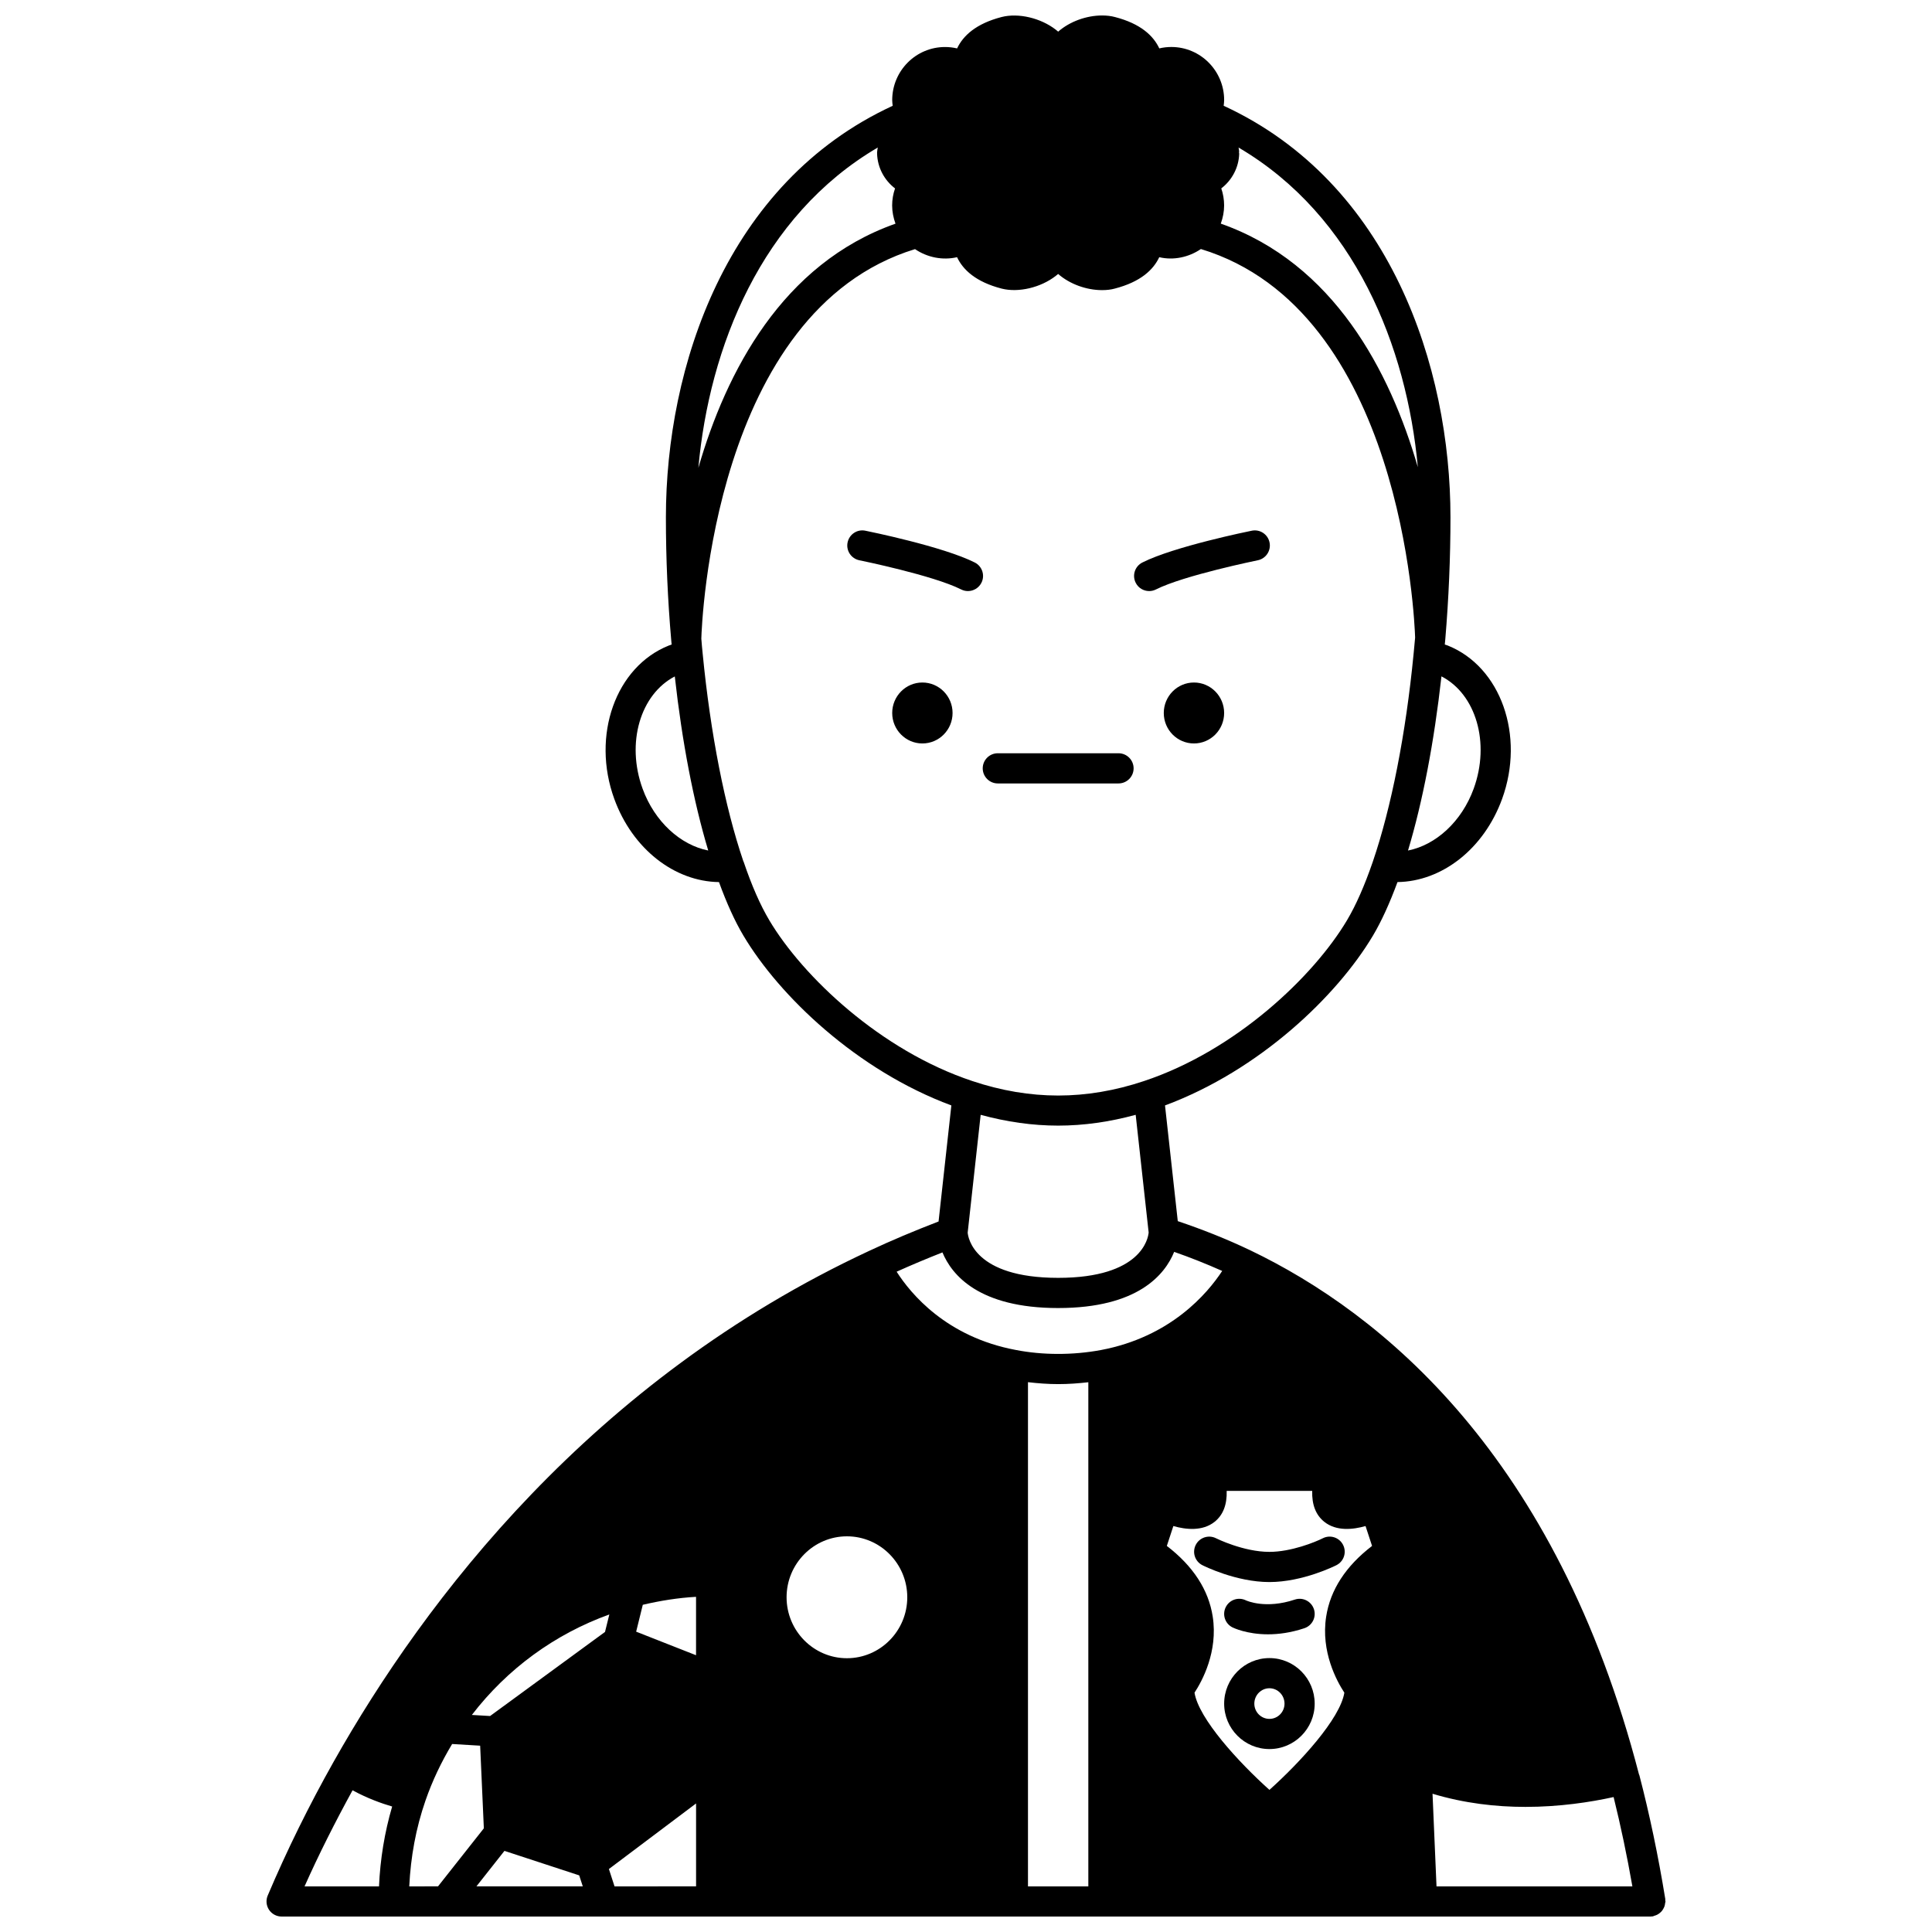 <?xml version="1.0" encoding="UTF-8"?>
<!-- Uploaded to: ICON Repo, www.iconrepo.com, Generator: ICON Repo Mixer Tools -->
<svg width="800px" height="800px" version="1.1" viewBox="144 144 512 512" xmlns="http://www.w3.org/2000/svg">
 <defs>
  <clipPath id="a">
   <path d="m214 148.09h372v503.81h-372z"/>
  </clipPath>
 </defs>
 <path d="m468.41 332.95c0 4.461-3.582 8.074-8 8.074-4.414 0-7.996-3.613-7.996-8.074 0-4.461 3.582-8.078 7.996-8.078 4.418 0 8 3.617 8 8.078"/>
 <path d="m396.44 332.95c0 4.461-3.582 8.074-8 8.074-4.414 0-7.996-3.613-7.996-8.074 0-4.461 3.582-8.078 7.996-8.078 4.418 0 8 3.617 8 8.078"/>
 <path d="m499.93 553.41c-1-1.969-3.402-2.758-5.375-1.754-1.977 1.004-8.367 3.606-14.148 3.606-6.906 0-14.078-3.574-14.152-3.609-1.973-0.996-4.375-0.199-5.371 1.766-0.996 1.969-0.211 4.371 1.754 5.367 0.359 0.184 8.914 4.473 17.766 4.473 8.852 0 17.406-4.289 17.766-4.473 1.977-1.004 2.762-3.406 1.762-5.375z"/>
 <path d="m480.04 577.11c2.754 0 6.016-0.41 9.633-1.617 2.094-0.699 3.227-2.961 2.527-5.059-0.695-2.09-2.953-3.234-5.059-2.527-7.688 2.566-12.707 0.324-12.98 0.195-1.98-0.961-4.348-0.152-5.324 1.809-0.988 1.977-0.188 4.379 1.789 5.367 0.215 0.102 3.758 1.832 9.414 1.832z"/>
 <path d="m480.41 583.41c-6.613 0-11.996 5.418-11.996 12.074 0 6.637 5.383 12.035 11.996 12.035s11.996-5.398 11.996-12.035c0-6.656-5.375-12.074-11.996-12.074zm0 16.113c-2.203 0-4-1.812-4-4.039 0-2.25 1.797-4.078 4-4.078s4 1.832 4 4.078c0 2.227-1.789 4.039-4 4.039z"/>
 <path d="m404.09 298.44c0.996-1.973 0.203-4.375-1.766-5.371-8.379-4.234-28.16-8.258-28.996-8.426-2.172-0.449-4.273 0.965-4.711 3.125-0.438 2.168 0.965 4.273 3.125 4.711 0.195 0.039 19.555 3.984 26.98 7.731 0.578 0.293 1.191 0.43 1.801 0.43 1.453-0.004 2.863-0.809 3.566-2.199z"/>
 <path d="m448.54 300.64c0.605 0 1.219-0.137 1.801-0.43 7.422-3.746 26.785-7.684 26.98-7.731 2.164-0.438 3.562-2.547 3.125-4.711s-2.543-3.57-4.711-3.125c-0.836 0.168-20.617 4.195-28.996 8.426-1.973 0.996-2.762 3.398-1.766 5.371 0.695 1.395 2.106 2.199 3.566 2.199z"/>
 <path d="m408.43 351.62h31.988c2.207 0 4-1.793 4-4 0-2.207-1.793-4-4-4h-31.988c-2.207 0-4 1.793-4 4 0.004 2.207 1.793 4 4 4z"/>
 <g clip-path="url(#a)">
  <path d="m584.8 649.84c0.125-0.219 0.23-0.441 0.316-0.684 0.082-0.25 0.125-0.508 0.156-0.781 0.02-0.16 0.098-0.305 0.098-0.469 0-0.113-0.055-0.207-0.062-0.32-0.008-0.109 0.031-0.211 0.012-0.32-1.859-11.422-4.172-22.477-6.875-32.836-0.016-0.066-0.066-0.117-0.09-0.18-21.934-84.516-68.137-122.2-103.06-138.93-6.309-3.008-12.746-5.547-19.172-7.707l-3.383-30.664c25.051-9.301 45.586-29.004 55.094-44.98 2.269-3.812 4.453-8.617 6.516-14.211 11.801-0.164 22.895-8.797 27.715-22.016 6.125-16.793-0.324-35.035-14.387-40.668-0.25-0.102-0.531-0.176-0.793-0.273 0.039-0.469 0.098-0.926 0.133-1.398 0.91-10.824 1.371-21.695 1.371-32.324 0-39.734-15.926-88.664-60.105-109.05 0.055-0.5 0.129-1 0.129-1.504 0-7.762-6.277-14.074-13.996-14.074-1.086 0-2.156 0.125-3.191 0.371-1.562-3.344-4.945-6.551-11.734-8.305-1.027-0.277-2.148-0.418-3.422-0.418-4.152 0-8.566 1.594-11.641 4.285-0.199-0.176-0.406-0.344-0.625-0.512-4.004-3.109-9.902-4.504-14.375-3.363-6.816 1.77-10.211 4.973-11.785 8.32-1.039-0.246-2.109-0.371-3.203-0.371-7.719 0-13.996 6.312-13.996 14.074 0 0.504 0.07 1.004 0.129 1.504-44.172 20.387-60.102 69.32-60.102 109.05 0 10.906 0.477 21.879 1.414 32.586 0.031 0.387 0.07 0.75 0.105 1.141-0.246 0.094-0.523 0.168-0.758 0.266-14.086 5.625-20.559 23.871-14.43 40.668 4.816 13.227 15.93 21.863 27.738 22.016 2.019 5.551 4.191 10.352 6.488 14.207 9.512 15.977 30.051 35.688 55.094 44.98l-3.391 30.758c-6.289 2.418-12.492 5.019-18.41 7.797-73.496 34.223-117.73 92.504-141.9 135.37-6.527 11.586-12.406 23.52-17.473 35.465-0.523 1.234-0.395 2.652 0.344 3.769 0.746 1.125 2 1.797 3.34 1.797h85.316 0.012 0.012 277.4 0.004c0.211 0 0.426-0.016 0.641-0.051 0.16-0.027 0.289-0.121 0.441-0.168 0.266-0.074 0.512-0.156 0.75-0.285 0.227-0.121 0.426-0.262 0.625-0.418 0.199-0.16 0.383-0.324 0.551-0.52 0.16-0.191 0.293-0.402 0.418-0.625zm-277.94-5.93-1.496-4.598 23.102-17.379v21.977zm-54.402 0c0.371-7.809 1.766-15.441 4.293-22.723 1.812-5.234 4.203-10.258 7.07-15.008l7.426 0.445 0.977 21.902-12.148 15.383zm171.97-201.61c6.797 0 13.684-0.996 20.539-2.863l3.438 31.195c-0.133 1.48-1.863 12.012-23.98 12.012-22.359 0-23.879-10.758-23.98-11.984l3.441-31.219c6.863 1.867 13.75 2.859 20.543 2.859zm0 48.344c21.191 0 28.32-8.926 30.738-14.887 4.266 1.488 8.512 3.176 12.73 5.055-3.883 5.93-13.625 17.492-32.195 20.973-7.438 1.375-15.426 1.352-22.527-0.035-18.363-3.445-27.816-14.879-31.555-20.738 3.965-1.785 8.016-3.488 12.141-5.109 2.465 5.957 9.645 14.742 30.668 14.742zm75.84 101.93c-1.113 6.918-11.707 18.457-19.855 25.762-8.148-7.309-18.746-18.844-19.855-25.762 2-3.043 6.266-10.844 4.828-20.148-1.094-7.09-5.184-13.383-12.164-18.742l1.73-5.266c3.297 0.945 7.723 1.434 10.93-1.121 2.246-1.797 3.316-4.543 3.203-8.191h22.664c-0.113 3.652 0.957 6.398 3.203 8.191 3.207 2.559 7.629 2.066 10.93 1.121l1.73 5.266c-6.981 5.359-11.066 11.652-12.164 18.742-1.449 9.301 2.82 17.102 4.82 20.148zm-187.68-16.164 1.758-7.125c4.652-1.086 9.371-1.848 14.113-2.109v15.477zm-7.109-4.562-1.145 4.629-30.457 22.285-4.832-0.285c9.379-12.211 21.98-21.426 36.434-26.629zm62.965-20.707c8.82 0 15.992 7.25 15.992 16.152 0 8.906-7.172 16.152-15.992 16.152-8.82 0-15.992-7.25-15.992-16.152 0-8.902 7.176-16.152 15.992-16.152zm-90.758 83.359 19.809 6.492 0.949 2.914h-28.184zm138.74-124.21c2.617 0.305 5.285 0.512 8.035 0.512 2.715 0 5.348-0.199 7.957-0.496v133.61h-15.992zm107.21 109.07c8.434 2.543 16.859 3.484 24.613 3.484 9.07 0 17.191-1.25 23.375-2.606 1.879 7.59 3.547 15.516 4.977 23.68l-51.91-0.004zm10.902-266.34c-3.188 8.742-10.039 14.918-17.398 16.375 3.894-12.969 6.906-28.66 8.863-46.152 9.109 4.691 12.977 17.594 8.535 29.777zm-14.797-85.219c-7.391-25.457-22.262-53.996-52.219-64.539 0.555-1.535 0.883-3.152 0.883-4.816 0-1.562-0.258-3.082-0.754-4.519 2.82-2.16 4.633-5.5 4.75-9.184 0.004-0.172-0.066-0.324-0.082-0.492l0.082-0.008c-0.012-0.391-0.121-0.758-0.168-1.141 30.848 18.113 44.586 52.871 47.508 84.699zm-143.12-84.707c-0.059 0.43-0.172 0.84-0.184 1.281v0.238c0 0.023 0.012 0.039 0.012 0.062 0 0.023-0.012 0.043-0.012 0.062 0.121 3.691 1.934 7.039 4.762 9.195-0.508 1.449-0.77 2.961-0.77 4.512 0 1.668 0.328 3.281 0.887 4.828-30.008 10.586-44.879 39.254-52.242 64.707 2.891-31.883 16.621-66.746 47.547-84.887zm-62.324 169.92c-4.434-12.152-0.578-25.016 8.531-29.754 1.934 17.352 4.949 33.109 8.863 46.133-7.344-1.441-14.211-7.637-17.395-16.379zm33.582 34.871c-2.398-4.023-4.688-9.242-6.805-15.504-0.02-0.055-0.062-0.094-0.082-0.148-4.898-14.391-8.715-33.863-10.766-54.91-0.145-1.328-0.258-2.691-0.367-4.074 0.105-3.773 3.176-86.836 56.633-103.23 3.25 2.211 7.344 3.027 11.137 2.137 1.57 3.34 4.969 6.551 11.812 8.324 4.445 1.129 10.344-0.25 14.348-3.367 0.215-0.168 0.426-0.34 0.629-0.512 3.078 2.688 7.492 4.285 11.641 4.285 1.277 0 2.402-0.141 3.359-0.406 6.828-1.762 10.227-4.969 11.797-8.32 3.777 0.891 7.824 0.023 11.035-2.164 53.273 16.195 56.629 98.398 56.773 102.97-0.109 1.367-0.238 2.684-0.375 4.019 0 0.008-0.039 0.395-0.039 0.402-2.047 21.059-5.883 40.59-10.801 54.984-2.176 6.328-4.477 11.551-6.848 15.527-8.84 14.852-29.449 34.516-53.812 42.598-7.586 2.543-15.234 3.832-22.719 3.832-7.484 0-15.133-1.289-22.73-3.836-24.367-8.086-44.977-27.746-53.82-42.602zm-110.45 230.56c3.941 2.141 7.731 3.496 10.496 4.297-2.004 6.852-3.168 13.938-3.484 21.176h-19.734c3.824-8.582 8.133-17.098 12.723-25.473z"/>
 </g>
</svg>